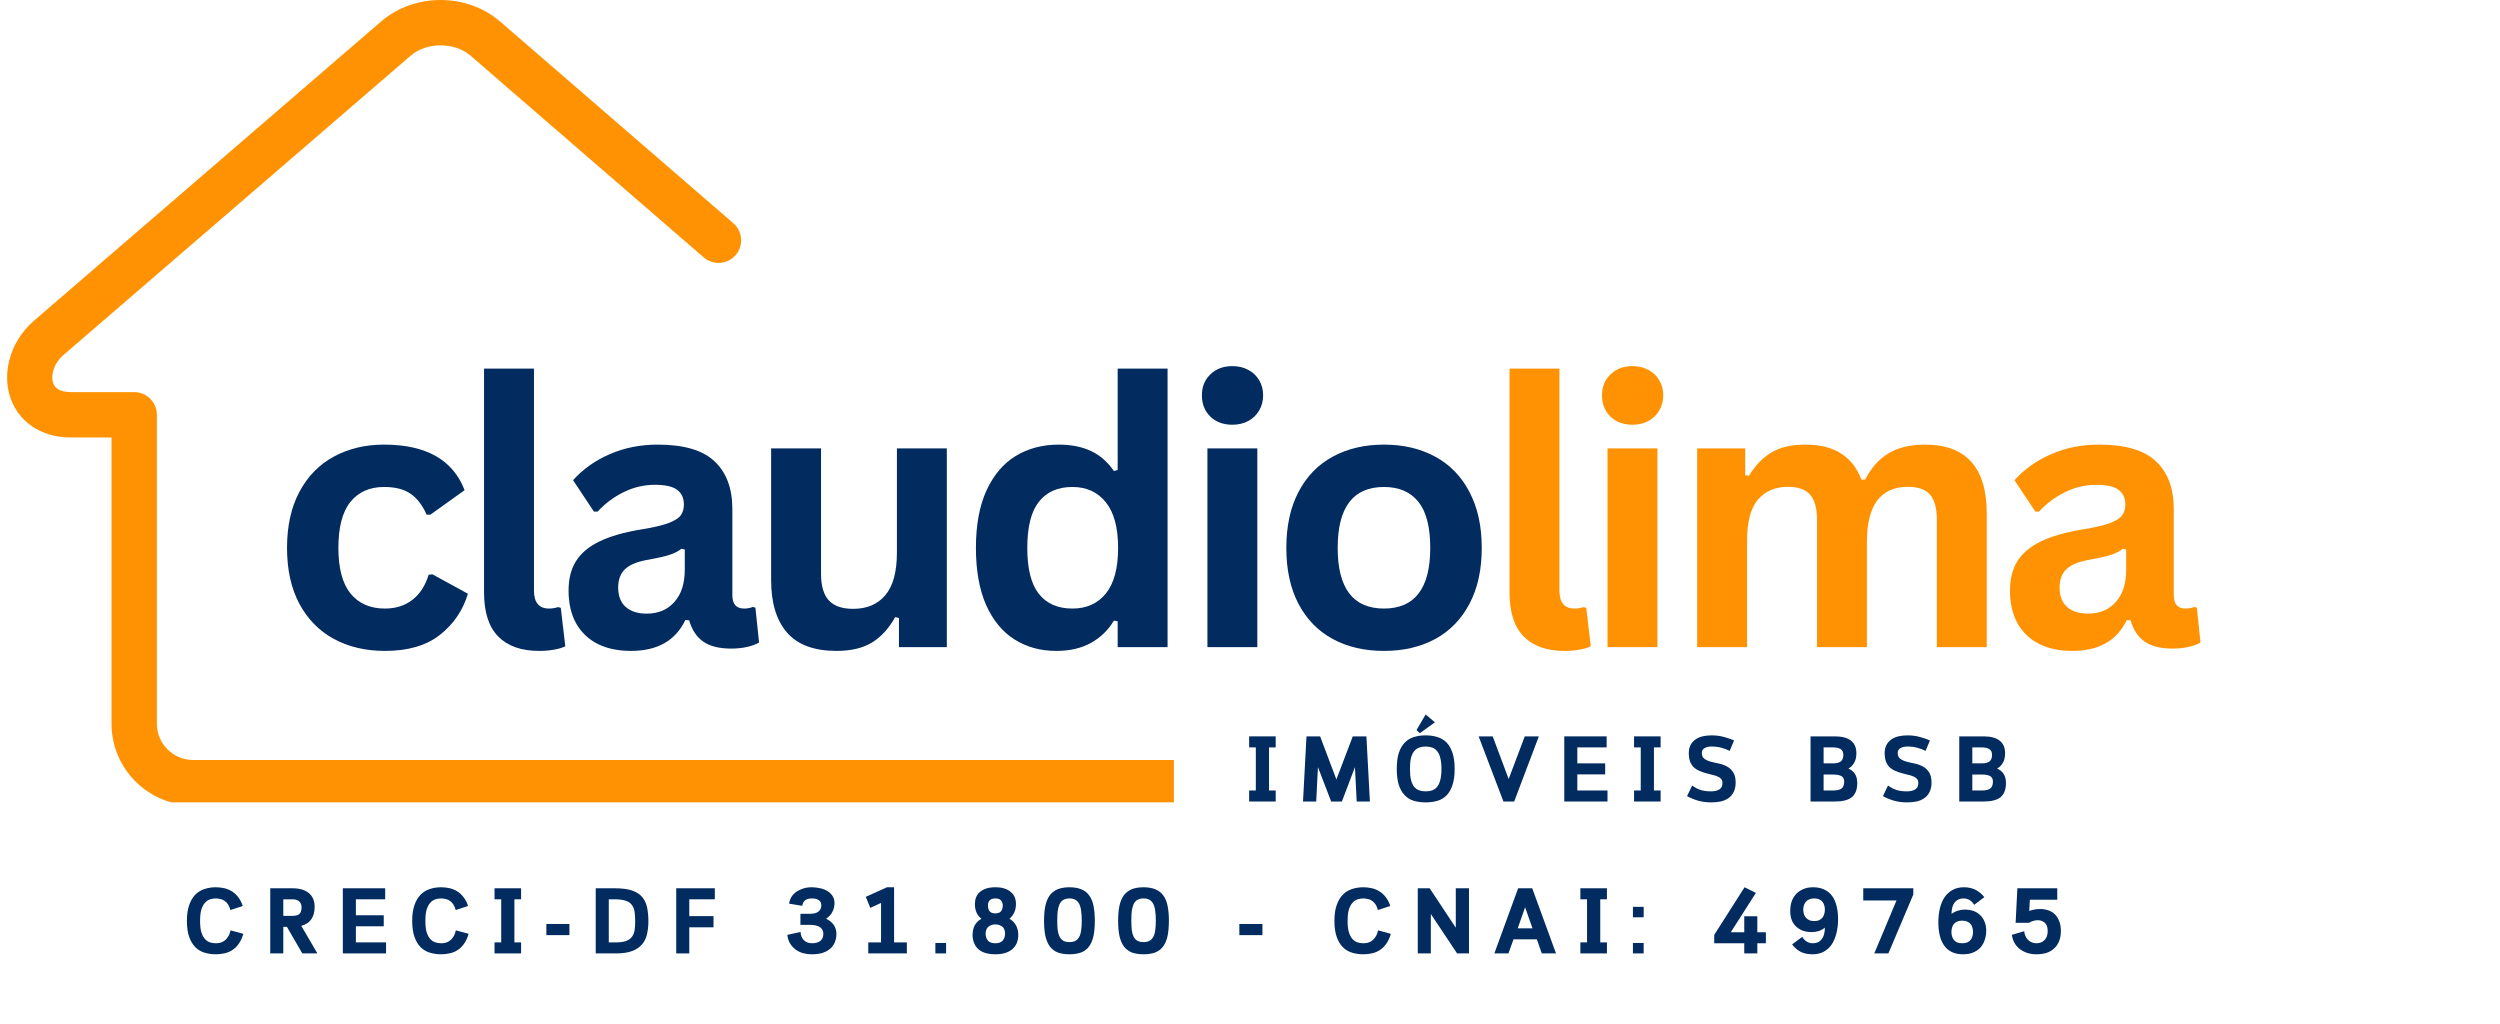 <svg xmlns="http://www.w3.org/2000/svg" xmlns:xlink="http://www.w3.org/1999/xlink" width="359" viewBox="0 0 269.25 110.25" height="147" preserveAspectRatio="xMidYMid meet"><defs><g></g><clipPath id="37a6b01f34"><path d="M 0.539 0 L 126.43 0 L 126.43 86.414 L 0.539 86.414 Z M 0.539 0 " clip-rule="nonzero"></path></clipPath></defs><g clip-path="url(#37a6b01f34)"><path fill="#ff9202" d="M 271.516 81.852 C 272.863 81.852 273.957 82.945 273.957 84.293 C 273.957 85.641 272.863 86.734 271.516 86.734 L 20.785 86.734 C 18.371 86.734 16.176 85.746 14.59 84.16 C 13 82.57 12.012 80.375 12.012 77.961 L 12.012 47.117 L 7.664 47.117 C 5.961 47.117 4.562 46.668 3.473 45.93 C 2.266 45.113 1.461 43.957 1.059 42.645 L 1.059 42.648 C 0.684 41.43 0.672 40.086 1.008 38.781 C 1.406 37.227 2.305 35.711 3.664 34.535 L 41.047 2.312 C 42.84 0.77 45.156 0 47.453 0 C 49.75 0 52.066 0.77 53.855 2.312 L 78.98 24.043 C 79.996 24.922 80.105 26.457 79.227 27.473 C 78.348 28.492 76.812 28.602 75.793 27.723 L 50.672 5.992 C 49.812 5.254 48.645 4.883 47.453 4.883 C 46.262 4.883 45.094 5.254 44.234 5.992 L 6.852 38.219 C 6.262 38.727 5.879 39.355 5.719 39.984 C 5.605 40.426 5.602 40.852 5.711 41.215 L 5.711 41.227 C 5.793 41.484 5.957 41.719 6.199 41.887 C 6.52 42.102 7 42.23 7.664 42.23 L 14.453 42.23 C 15.801 42.23 16.895 43.324 16.895 44.676 L 16.895 77.961 C 16.895 79.027 17.336 80 18.039 80.707 C 18.746 81.41 19.719 81.852 20.785 81.852 Z M 271.516 81.852 " fill-opacity="1" fill-rule="nonzero"></path></g><g fill="#022b60" fill-opacity="1"><g transform="translate(28.991, 69.697)"><g><path d="M 12.469 0.406 C 10.406 0.406 8.578 -0.02 6.984 -0.875 C 5.391 -1.738 4.145 -3.004 3.25 -4.672 C 2.363 -6.336 1.922 -8.344 1.922 -10.688 C 1.922 -13.039 2.363 -15.051 3.25 -16.719 C 4.145 -18.395 5.379 -19.66 6.953 -20.516 C 8.535 -21.379 10.344 -21.812 12.375 -21.812 C 16.895 -21.812 19.785 -20.176 21.047 -16.906 L 17.359 -14.266 L 16.953 -14.266 C 16.516 -15.273 15.941 -16.023 15.234 -16.516 C 14.535 -17.004 13.582 -17.25 12.375 -17.25 C 10.82 -17.25 9.613 -16.711 8.75 -15.641 C 7.883 -14.566 7.453 -12.914 7.453 -10.688 C 7.453 -8.488 7.891 -6.848 8.766 -5.766 C 9.648 -4.691 10.883 -4.156 12.469 -4.156 C 13.633 -4.156 14.617 -4.469 15.422 -5.094 C 16.234 -5.719 16.816 -6.617 17.172 -7.797 L 17.578 -7.844 L 21.406 -5.75 C 20.852 -3.938 19.844 -2.457 18.375 -1.312 C 16.914 -0.164 14.945 0.406 12.469 0.406 Z M 12.469 0.406 "></path></g></g></g><g fill="#022b60" fill-opacity="1"><g transform="translate(49.179, 69.697)"><g><path d="M 8.891 0.406 C 6.961 0.406 5.488 -0.113 4.469 -1.156 C 3.457 -2.195 2.953 -3.773 2.953 -5.891 L 2.953 -30 L 8.328 -30 L 8.328 -6.109 C 8.328 -4.805 8.867 -4.156 9.953 -4.156 C 10.266 -4.156 10.594 -4.207 10.938 -4.312 L 11.219 -4.234 L 11.703 -0.094 C 11.398 0.062 11.004 0.18 10.516 0.266 C 10.023 0.359 9.484 0.406 8.891 0.406 Z M 8.891 0.406 "></path></g></g></g><g fill="#022b60" fill-opacity="1"><g transform="translate(59.609, 69.697)"><g><path d="M 8.344 0.406 C 6.969 0.406 5.773 0.156 4.766 -0.344 C 3.766 -0.852 2.988 -1.594 2.438 -2.562 C 1.895 -3.539 1.625 -4.719 1.625 -6.094 C 1.625 -7.363 1.895 -8.426 2.438 -9.281 C 2.988 -10.145 3.832 -10.848 4.969 -11.391 C 6.102 -11.941 7.586 -12.367 9.422 -12.672 C 10.703 -12.879 11.676 -13.102 12.344 -13.344 C 13.008 -13.594 13.457 -13.867 13.688 -14.172 C 13.926 -14.484 14.047 -14.879 14.047 -15.359 C 14.047 -16.047 13.805 -16.57 13.328 -16.938 C 12.848 -17.301 12.051 -17.484 10.938 -17.484 C 9.75 -17.484 8.617 -17.219 7.547 -16.688 C 6.473 -16.156 5.539 -15.457 4.75 -14.594 L 4.359 -14.594 L 2.109 -17.984 C 3.203 -19.191 4.531 -20.129 6.094 -20.797 C 7.656 -21.473 9.363 -21.812 11.219 -21.812 C 14.051 -21.812 16.098 -21.207 17.359 -20 C 18.629 -18.801 19.266 -17.094 19.266 -14.875 L 19.266 -5.594 C 19.266 -4.633 19.688 -4.156 20.531 -4.156 C 20.852 -4.156 21.172 -4.211 21.484 -4.328 L 21.75 -4.25 L 22.141 -0.5 C 21.836 -0.312 21.422 -0.156 20.891 -0.031 C 20.359 0.094 19.781 0.156 19.156 0.156 C 17.875 0.156 16.875 -0.086 16.156 -0.578 C 15.438 -1.066 14.922 -1.836 14.609 -2.891 L 14.203 -2.922 C 13.148 -0.703 11.195 0.406 8.344 0.406 Z M 10.047 -3.609 C 11.285 -3.609 12.273 -4.023 13.016 -4.859 C 13.766 -5.691 14.141 -6.852 14.141 -8.344 L 14.141 -10.516 L 13.781 -10.594 C 13.457 -10.332 13.031 -10.113 12.5 -9.938 C 11.977 -9.77 11.227 -9.598 10.25 -9.422 C 9.082 -9.234 8.242 -8.898 7.734 -8.422 C 7.223 -7.953 6.969 -7.285 6.969 -6.422 C 6.969 -5.504 7.238 -4.805 7.781 -4.328 C 8.32 -3.848 9.078 -3.609 10.047 -3.609 Z M 10.047 -3.609 "></path></g></g></g><g fill="#022b60" fill-opacity="1"><g transform="translate(80.301, 69.697)"><g><path d="M 9.797 0.406 C 7.391 0.406 5.613 -0.25 4.469 -1.562 C 3.32 -2.875 2.75 -4.758 2.75 -7.219 L 2.75 -21.406 L 8.125 -21.406 L 8.125 -7.891 C 8.125 -6.586 8.406 -5.633 8.969 -5.031 C 9.531 -4.426 10.398 -4.125 11.578 -4.125 C 13.066 -4.125 14.223 -4.613 15.047 -5.594 C 15.879 -6.57 16.297 -8.109 16.297 -10.203 L 16.297 -21.406 L 21.672 -21.406 L 21.672 0 L 16.516 0 L 16.516 -3.141 L 16.109 -3.234 C 15.422 -2.004 14.582 -1.086 13.594 -0.484 C 12.602 0.109 11.336 0.406 9.797 0.406 Z M 9.797 0.406 "></path></g></g></g><g fill="#022b60" fill-opacity="1"><g transform="translate(103.185, 69.697)"><g><path d="M 10.578 0.406 C 8.879 0.406 7.379 -0.004 6.078 -0.828 C 4.773 -1.648 3.754 -2.891 3.016 -4.547 C 2.285 -6.211 1.922 -8.258 1.922 -10.688 C 1.922 -13.133 2.297 -15.188 3.047 -16.844 C 3.805 -18.508 4.852 -19.754 6.188 -20.578 C 7.531 -21.398 9.082 -21.812 10.844 -21.812 C 12.176 -21.812 13.332 -21.582 14.312 -21.125 C 15.289 -20.664 16.113 -19.945 16.781 -18.969 L 17.188 -19.078 L 17.188 -30 L 22.562 -30 L 22.562 0 L 17.188 0 L 17.188 -2.781 L 16.781 -2.859 C 16.188 -1.848 15.367 -1.051 14.328 -0.469 C 13.297 0.113 12.047 0.406 10.578 0.406 Z M 12.312 -4.156 C 13.832 -4.156 15.031 -4.691 15.906 -5.766 C 16.789 -6.848 17.234 -8.488 17.234 -10.688 C 17.234 -12.883 16.789 -14.523 15.906 -15.609 C 15.031 -16.703 13.832 -17.25 12.312 -17.25 C 10.738 -17.25 9.535 -16.719 8.703 -15.656 C 7.867 -14.602 7.453 -12.945 7.453 -10.688 C 7.453 -8.438 7.867 -6.785 8.703 -5.734 C 9.535 -4.68 10.738 -4.156 12.312 -4.156 Z M 12.312 -4.156 "></path></g></g></g><g fill="#022b60" fill-opacity="1"><g transform="translate(126.961, 69.697)"><g><path d="M 5.766 -23.953 C 4.797 -23.953 4.004 -24.242 3.391 -24.828 C 2.785 -25.422 2.484 -26.188 2.484 -27.125 C 2.484 -28.039 2.785 -28.789 3.391 -29.375 C 4.004 -29.969 4.797 -30.266 5.766 -30.266 C 6.41 -30.266 6.984 -30.129 7.484 -29.859 C 7.992 -29.586 8.383 -29.211 8.656 -28.734 C 8.938 -28.266 9.078 -27.727 9.078 -27.125 C 9.078 -26.52 8.938 -25.977 8.656 -25.5 C 8.383 -25.02 7.992 -24.641 7.484 -24.359 C 6.984 -24.086 6.41 -23.953 5.766 -23.953 Z M 3.078 0 L 3.078 -21.406 L 8.453 -21.406 L 8.453 0 Z M 3.078 0 "></path></g></g></g><g fill="#022b60" fill-opacity="1"><g transform="translate(136.616, 69.697)"><g><path d="M 12.438 0.406 C 10.344 0.406 8.504 -0.02 6.922 -0.875 C 5.336 -1.738 4.109 -3 3.234 -4.656 C 2.359 -6.32 1.922 -8.332 1.922 -10.688 C 1.922 -13.039 2.359 -15.051 3.234 -16.719 C 4.109 -18.395 5.336 -19.66 6.922 -20.516 C 8.504 -21.379 10.344 -21.812 12.438 -21.812 C 14.531 -21.812 16.367 -21.379 17.953 -20.516 C 19.535 -19.66 20.766 -18.395 21.641 -16.719 C 22.523 -15.051 22.969 -13.039 22.969 -10.688 C 22.969 -8.332 22.523 -6.32 21.641 -4.656 C 20.766 -3 19.535 -1.738 17.953 -0.875 C 16.367 -0.02 14.531 0.406 12.438 0.406 Z M 12.438 -4.156 C 15.758 -4.156 17.422 -6.332 17.422 -10.688 C 17.422 -12.945 16.992 -14.602 16.141 -15.656 C 15.285 -16.719 14.051 -17.25 12.438 -17.25 C 9.113 -17.25 7.453 -15.062 7.453 -10.688 C 7.453 -6.332 9.113 -4.156 12.438 -4.156 Z M 12.438 -4.156 "></path></g></g></g><g fill="#ff9202" fill-opacity="1"><g transform="translate(159.622, 69.697)"><g><path d="M 8.891 0.406 C 6.961 0.406 5.488 -0.113 4.469 -1.156 C 3.457 -2.195 2.953 -3.773 2.953 -5.891 L 2.953 -30 L 8.328 -30 L 8.328 -6.109 C 8.328 -4.805 8.867 -4.156 9.953 -4.156 C 10.266 -4.156 10.594 -4.207 10.938 -4.312 L 11.219 -4.234 L 11.703 -0.094 C 11.398 0.062 11.004 0.18 10.516 0.266 C 10.023 0.359 9.484 0.406 8.891 0.406 Z M 8.891 0.406 "></path></g></g></g><g fill="#ff9202" fill-opacity="1"><g transform="translate(170.053, 69.697)"><g><path d="M 5.766 -23.953 C 4.797 -23.953 4.004 -24.242 3.391 -24.828 C 2.785 -25.422 2.484 -26.188 2.484 -27.125 C 2.484 -28.039 2.785 -28.789 3.391 -29.375 C 4.004 -29.969 4.797 -30.266 5.766 -30.266 C 6.41 -30.266 6.984 -30.129 7.484 -29.859 C 7.992 -29.586 8.383 -29.211 8.656 -28.734 C 8.938 -28.266 9.078 -27.727 9.078 -27.125 C 9.078 -26.52 8.938 -25.977 8.656 -25.5 C 8.383 -25.02 7.992 -24.641 7.484 -24.359 C 6.984 -24.086 6.41 -23.953 5.766 -23.953 Z M 3.078 0 L 3.078 -21.406 L 8.453 -21.406 L 8.453 0 Z M 3.078 0 "></path></g></g></g><g fill="#ff9202" fill-opacity="1"><g transform="translate(179.707, 69.697)"><g><path d="M 3.078 0 L 3.078 -21.406 L 8.25 -21.406 L 8.25 -18.531 L 8.656 -18.453 C 9.352 -19.598 10.172 -20.441 11.109 -20.984 C 12.047 -21.535 13.242 -21.812 14.703 -21.812 C 16.316 -21.812 17.613 -21.488 18.594 -20.844 C 19.582 -20.207 20.305 -19.273 20.766 -18.047 L 21.172 -18.047 C 21.828 -19.328 22.676 -20.273 23.719 -20.891 C 24.758 -21.504 26.055 -21.812 27.609 -21.812 C 32.047 -21.812 34.266 -19.336 34.266 -14.391 L 34.266 0 L 28.891 0 L 28.891 -13.719 C 28.891 -14.969 28.645 -15.867 28.156 -16.422 C 27.664 -16.984 26.875 -17.266 25.781 -17.266 C 22.832 -17.266 21.359 -15.289 21.359 -11.344 L 21.359 0 L 15.984 0 L 15.984 -13.719 C 15.984 -14.969 15.734 -15.867 15.234 -16.422 C 14.742 -16.984 13.953 -17.266 12.859 -17.266 C 11.473 -17.266 10.391 -16.801 9.609 -15.875 C 8.836 -14.957 8.453 -13.488 8.453 -11.469 L 8.453 0 Z M 3.078 0 "></path></g></g></g><g fill="#ff9202" fill-opacity="1"><g transform="translate(214.85, 69.697)"><g><path d="M 8.344 0.406 C 6.969 0.406 5.773 0.156 4.766 -0.344 C 3.766 -0.852 2.988 -1.594 2.438 -2.562 C 1.895 -3.539 1.625 -4.719 1.625 -6.094 C 1.625 -7.363 1.895 -8.426 2.438 -9.281 C 2.988 -10.145 3.832 -10.848 4.969 -11.391 C 6.102 -11.941 7.586 -12.367 9.422 -12.672 C 10.703 -12.879 11.676 -13.102 12.344 -13.344 C 13.008 -13.594 13.457 -13.867 13.688 -14.172 C 13.926 -14.484 14.047 -14.879 14.047 -15.359 C 14.047 -16.047 13.805 -16.57 13.328 -16.938 C 12.848 -17.301 12.051 -17.484 10.938 -17.484 C 9.75 -17.484 8.617 -17.219 7.547 -16.688 C 6.473 -16.156 5.539 -15.457 4.75 -14.594 L 4.359 -14.594 L 2.109 -17.984 C 3.203 -19.191 4.531 -20.129 6.094 -20.797 C 7.656 -21.473 9.363 -21.812 11.219 -21.812 C 14.051 -21.812 16.098 -21.207 17.359 -20 C 18.629 -18.801 19.266 -17.094 19.266 -14.875 L 19.266 -5.594 C 19.266 -4.633 19.688 -4.156 20.531 -4.156 C 20.852 -4.156 21.172 -4.211 21.484 -4.328 L 21.75 -4.25 L 22.141 -0.5 C 21.836 -0.312 21.422 -0.156 20.891 -0.031 C 20.359 0.094 19.781 0.156 19.156 0.156 C 17.875 0.156 16.875 -0.086 16.156 -0.578 C 15.438 -1.066 14.922 -1.836 14.609 -2.891 L 14.203 -2.922 C 13.148 -0.703 11.195 0.406 8.344 0.406 Z M 10.047 -3.609 C 11.285 -3.609 12.273 -4.023 13.016 -4.859 C 13.766 -5.691 14.141 -6.852 14.141 -8.344 L 14.141 -10.516 L 13.781 -10.594 C 13.457 -10.332 13.031 -10.113 12.5 -9.938 C 11.977 -9.77 11.227 -9.598 10.25 -9.422 C 9.082 -9.234 8.242 -8.898 7.734 -8.422 C 7.223 -7.953 6.969 -7.285 6.969 -6.422 C 6.969 -5.504 7.238 -4.805 7.781 -4.328 C 8.32 -3.848 9.078 -3.609 10.047 -3.609 Z M 10.047 -3.609 "></path></g></g></g><g fill="#022b60" fill-opacity="1"><g transform="translate(134.049, 86.323)"><g><path d="M 3.344 -5.828 L 2.625 -5.828 L 2.625 -1.188 L 3.344 -1.188 L 3.344 0 L 0.484 0 L 0.484 -1.188 L 1.203 -1.188 L 1.203 -5.828 L 0.484 -5.828 L 0.484 -7.016 L 3.344 -7.016 Z M 3.344 -5.828 "></path></g></g></g><g fill="#022b60" fill-opacity="1"><g transform="translate(139.85, 86.323)"><g><path d="M 2.328 -7.016 L 4.078 -2.375 L 5.844 -7.016 L 7.312 -7.016 L 7.688 0 L 6.266 0 L 6.078 -3.703 L 4.672 0 L 3.516 0 L 2.094 -3.703 L 1.906 0 L 0.484 0 L 0.859 -7.016 Z M 2.328 -7.016 "></path></g></g></g><g fill="#022b60" fill-opacity="1"><g transform="translate(149.995, 86.323)"><g><path d="M 3.547 0.094 C 3.078 0.094 2.648 0.035 2.266 -0.078 C 1.891 -0.191 1.566 -0.391 1.297 -0.672 C 1.023 -0.953 0.812 -1.32 0.656 -1.781 C 0.508 -2.25 0.438 -2.828 0.438 -3.516 C 0.438 -4.203 0.508 -4.773 0.656 -5.234 C 0.812 -5.691 1.023 -6.062 1.297 -6.344 C 1.566 -6.625 1.891 -6.82 2.266 -6.938 C 2.648 -7.062 3.078 -7.125 3.547 -7.125 C 4.016 -7.125 4.441 -7.062 4.828 -6.938 C 5.211 -6.82 5.539 -6.625 5.812 -6.344 C 6.082 -6.062 6.289 -5.691 6.438 -5.234 C 6.594 -4.773 6.672 -4.203 6.672 -3.516 C 6.672 -2.828 6.594 -2.25 6.438 -1.781 C 6.289 -1.32 6.082 -0.953 5.812 -0.672 C 5.539 -0.391 5.211 -0.191 4.828 -0.078 C 4.441 0.035 4.016 0.094 3.547 0.094 Z M 3.547 -1.094 C 3.805 -1.094 4.039 -1.129 4.25 -1.203 C 4.457 -1.273 4.633 -1.398 4.781 -1.578 C 4.938 -1.766 5.051 -2.016 5.125 -2.328 C 5.207 -2.641 5.25 -3.035 5.25 -3.516 C 5.25 -3.984 5.207 -4.375 5.125 -4.688 C 5.051 -5 4.938 -5.242 4.781 -5.422 C 4.633 -5.609 4.457 -5.738 4.25 -5.812 C 4.039 -5.883 3.805 -5.922 3.547 -5.922 C 3.297 -5.922 3.066 -5.883 2.859 -5.812 C 2.648 -5.738 2.469 -5.609 2.312 -5.422 C 2.164 -5.242 2.051 -5 1.969 -4.688 C 1.895 -4.375 1.859 -3.984 1.859 -3.516 C 1.859 -3.035 1.895 -2.641 1.969 -2.328 C 2.051 -2.016 2.164 -1.766 2.312 -1.578 C 2.469 -1.398 2.648 -1.273 2.859 -1.203 C 3.066 -1.129 3.297 -1.094 3.547 -1.094 Z M 2.922 -7.359 L 2.562 -7.688 L 3.547 -9.375 L 4.547 -8.531 Z M 2.922 -7.359 "></path></g></g></g><g fill="#022b60" fill-opacity="1"><g transform="translate(159.077, 86.323)"><g><path d="M 5.141 -7.016 L 6.656 -7.016 L 4 0 L 2.844 0 L 0.172 -7.016 L 1.688 -7.016 L 3.406 -2.422 Z M 5.141 -7.016 "></path></g></g></g><g fill="#022b60" fill-opacity="1"><g transform="translate(167.878, 86.323)"><g><path d="M 2 -2.922 L 2 -1.188 L 5.25 -1.188 L 5.25 0 L 0.594 0 L 0.594 -7.016 L 5.156 -7.016 L 5.156 -5.828 L 2 -5.828 L 2 -4.109 L 5 -4.109 L 5 -2.922 Z M 2 -2.922 "></path></g></g></g><g fill="#022b60" fill-opacity="1"><g transform="translate(175.504, 86.323)"><g><path d="M 3.344 -5.828 L 2.625 -5.828 L 2.625 -1.188 L 3.344 -1.188 L 3.344 0 L 0.484 0 L 0.484 -1.188 L 1.203 -1.188 L 1.203 -5.828 L 0.484 -5.828 L 0.484 -7.016 L 3.344 -7.016 Z M 3.344 -5.828 "></path></g></g></g><g fill="#022b60" fill-opacity="1"><g transform="translate(181.305, 86.323)"><g><path d="M 5.625 -2.047 C 5.625 -1.641 5.551 -1.297 5.406 -1.016 C 5.27 -0.742 5.082 -0.523 4.844 -0.359 C 4.602 -0.191 4.32 -0.07 4 0 C 3.676 0.062 3.336 0.094 2.984 0.094 C 2.484 0.094 2.008 0.031 1.562 -0.094 C 1.125 -0.227 0.734 -0.391 0.391 -0.578 L 0.938 -1.719 C 1.125 -1.594 1.297 -1.488 1.453 -1.406 C 1.609 -1.332 1.766 -1.27 1.922 -1.219 C 2.086 -1.176 2.254 -1.145 2.422 -1.125 C 2.586 -1.102 2.77 -1.094 2.969 -1.094 C 3.332 -1.094 3.629 -1.16 3.859 -1.297 C 4.086 -1.43 4.203 -1.664 4.203 -2 C 4.203 -2.188 4.148 -2.336 4.047 -2.453 C 3.941 -2.566 3.801 -2.656 3.625 -2.719 C 3.457 -2.789 3.266 -2.848 3.047 -2.891 C 2.836 -2.941 2.617 -3 2.391 -3.062 C 2.16 -3.125 1.938 -3.203 1.719 -3.297 C 1.5 -3.391 1.301 -3.516 1.125 -3.672 C 0.957 -3.836 0.82 -4.047 0.719 -4.297 C 0.625 -4.547 0.578 -4.859 0.578 -5.234 C 0.578 -5.555 0.641 -5.836 0.766 -6.078 C 0.891 -6.316 1.062 -6.516 1.281 -6.672 C 1.5 -6.828 1.754 -6.941 2.047 -7.016 C 2.348 -7.086 2.672 -7.125 3.016 -7.125 C 3.516 -7.125 3.961 -7.066 4.359 -6.953 C 4.766 -6.848 5.129 -6.723 5.453 -6.578 L 4.984 -5.453 C 4.742 -5.578 4.457 -5.688 4.125 -5.781 C 3.801 -5.875 3.43 -5.922 3.016 -5.922 C 2.723 -5.922 2.477 -5.863 2.281 -5.75 C 2.082 -5.645 1.984 -5.473 1.984 -5.234 C 1.984 -4.953 2.07 -4.742 2.25 -4.609 C 2.438 -4.473 2.66 -4.367 2.922 -4.297 C 3.191 -4.223 3.484 -4.156 3.797 -4.094 C 4.109 -4.031 4.398 -3.926 4.672 -3.781 C 4.941 -3.645 5.164 -3.441 5.344 -3.172 C 5.531 -2.898 5.625 -2.523 5.625 -2.047 Z M 5.625 -2.047 "></path></g></g></g><g fill="#022b60" fill-opacity="1"><g transform="translate(189.323, 86.323)"><g></g></g></g><g fill="#022b60" fill-opacity="1"><g transform="translate(194.402, 86.323)"><g><path d="M 5.531 -5.203 C 5.531 -4.805 5.457 -4.473 5.312 -4.203 C 5.164 -3.93 4.953 -3.711 4.672 -3.547 C 4.984 -3.41 5.219 -3.219 5.375 -2.969 C 5.539 -2.719 5.625 -2.395 5.625 -2 C 5.625 -1.301 5.43 -0.789 5.047 -0.469 C 4.66 -0.156 4.051 0 3.219 0 L 0.594 0 L 0.594 -7.016 L 3.219 -7.016 C 3.977 -7.016 4.551 -6.863 4.938 -6.562 C 5.332 -6.258 5.531 -5.805 5.531 -5.203 Z M 2 -4.109 L 3.031 -4.109 C 3.395 -4.109 3.664 -4.176 3.844 -4.312 C 4.031 -4.457 4.125 -4.691 4.125 -5.016 C 4.125 -5.305 4.031 -5.516 3.844 -5.641 C 3.656 -5.766 3.367 -5.828 2.984 -5.828 L 2 -5.828 Z M 2 -2.906 L 2 -1.188 L 3.016 -1.188 C 3.422 -1.188 3.723 -1.254 3.922 -1.391 C 4.117 -1.535 4.219 -1.785 4.219 -2.141 C 4.219 -2.43 4.117 -2.629 3.922 -2.734 C 3.723 -2.848 3.426 -2.906 3.031 -2.906 Z M 2 -2.906 "></path></g></g></g><g fill="#022b60" fill-opacity="1"><g transform="translate(202.4, 86.323)"><g><path d="M 5.625 -2.047 C 5.625 -1.641 5.551 -1.297 5.406 -1.016 C 5.27 -0.742 5.082 -0.523 4.844 -0.359 C 4.602 -0.191 4.32 -0.07 4 0 C 3.676 0.062 3.336 0.094 2.984 0.094 C 2.484 0.094 2.008 0.031 1.562 -0.094 C 1.125 -0.227 0.734 -0.391 0.391 -0.578 L 0.938 -1.719 C 1.125 -1.594 1.297 -1.488 1.453 -1.406 C 1.609 -1.332 1.766 -1.27 1.922 -1.219 C 2.086 -1.176 2.254 -1.145 2.422 -1.125 C 2.586 -1.102 2.77 -1.094 2.969 -1.094 C 3.332 -1.094 3.629 -1.16 3.859 -1.297 C 4.086 -1.43 4.203 -1.664 4.203 -2 C 4.203 -2.188 4.148 -2.336 4.047 -2.453 C 3.941 -2.566 3.801 -2.656 3.625 -2.719 C 3.457 -2.789 3.266 -2.848 3.047 -2.891 C 2.836 -2.941 2.617 -3 2.391 -3.062 C 2.16 -3.125 1.938 -3.203 1.719 -3.297 C 1.5 -3.391 1.301 -3.516 1.125 -3.672 C 0.957 -3.836 0.82 -4.047 0.719 -4.297 C 0.625 -4.547 0.578 -4.859 0.578 -5.234 C 0.578 -5.555 0.641 -5.836 0.766 -6.078 C 0.891 -6.316 1.062 -6.516 1.281 -6.672 C 1.5 -6.828 1.754 -6.941 2.047 -7.016 C 2.348 -7.086 2.672 -7.125 3.016 -7.125 C 3.516 -7.125 3.961 -7.066 4.359 -6.953 C 4.766 -6.848 5.129 -6.723 5.453 -6.578 L 4.984 -5.453 C 4.742 -5.578 4.457 -5.688 4.125 -5.781 C 3.801 -5.875 3.43 -5.922 3.016 -5.922 C 2.723 -5.922 2.477 -5.863 2.281 -5.75 C 2.082 -5.645 1.984 -5.473 1.984 -5.234 C 1.984 -4.953 2.07 -4.742 2.25 -4.609 C 2.438 -4.473 2.66 -4.367 2.922 -4.297 C 3.191 -4.223 3.484 -4.156 3.797 -4.094 C 4.109 -4.031 4.398 -3.926 4.672 -3.781 C 4.941 -3.645 5.164 -3.441 5.344 -3.172 C 5.531 -2.898 5.625 -2.523 5.625 -2.047 Z M 5.625 -2.047 "></path></g></g></g><g fill="#022b60" fill-opacity="1"><g transform="translate(210.418, 86.323)"><g><path d="M 5.531 -5.203 C 5.531 -4.805 5.457 -4.473 5.312 -4.203 C 5.164 -3.93 4.953 -3.711 4.672 -3.547 C 4.984 -3.41 5.219 -3.219 5.375 -2.969 C 5.539 -2.719 5.625 -2.395 5.625 -2 C 5.625 -1.301 5.43 -0.789 5.047 -0.469 C 4.66 -0.156 4.051 0 3.219 0 L 0.594 0 L 0.594 -7.016 L 3.219 -7.016 C 3.977 -7.016 4.551 -6.863 4.938 -6.562 C 5.332 -6.258 5.531 -5.805 5.531 -5.203 Z M 2 -4.109 L 3.031 -4.109 C 3.395 -4.109 3.664 -4.176 3.844 -4.312 C 4.031 -4.457 4.125 -4.691 4.125 -5.016 C 4.125 -5.305 4.031 -5.516 3.844 -5.641 C 3.656 -5.766 3.367 -5.828 2.984 -5.828 L 2 -5.828 Z M 2 -2.906 L 2 -1.188 L 3.016 -1.188 C 3.422 -1.188 3.723 -1.254 3.922 -1.391 C 4.117 -1.535 4.219 -1.785 4.219 -2.141 C 4.219 -2.43 4.117 -2.629 3.922 -2.734 C 3.723 -2.848 3.426 -2.906 3.031 -2.906 Z M 2 -2.906 "></path></g></g></g><g fill="#022b60" fill-opacity="1"><g transform="translate(19.691, 102.683)"><g><path d="M 6.516 -2.109 C 6.398 -1.703 6.242 -1.359 6.047 -1.078 C 5.859 -0.797 5.633 -0.566 5.375 -0.391 C 5.113 -0.211 4.828 -0.086 4.516 -0.016 C 4.211 0.055 3.891 0.094 3.547 0.094 C 3.117 0.094 2.719 0.035 2.344 -0.078 C 1.969 -0.191 1.641 -0.383 1.359 -0.656 C 1.078 -0.938 0.852 -1.305 0.688 -1.766 C 0.52 -2.234 0.438 -2.812 0.438 -3.5 C 0.438 -4.188 0.52 -4.758 0.688 -5.219 C 0.852 -5.688 1.078 -6.062 1.359 -6.344 C 1.641 -6.625 1.969 -6.82 2.344 -6.938 C 2.719 -7.062 3.117 -7.125 3.547 -7.125 C 3.879 -7.125 4.195 -7.086 4.5 -7.016 C 4.801 -6.941 5.078 -6.82 5.328 -6.656 C 5.578 -6.5 5.797 -6.289 5.984 -6.031 C 6.18 -5.781 6.336 -5.473 6.453 -5.109 L 5.125 -4.672 C 5.062 -4.91 4.977 -5.109 4.875 -5.266 C 4.77 -5.43 4.645 -5.562 4.5 -5.656 C 4.363 -5.758 4.211 -5.828 4.047 -5.859 C 3.879 -5.898 3.711 -5.922 3.547 -5.922 C 3.316 -5.922 3.098 -5.883 2.891 -5.812 C 2.691 -5.738 2.516 -5.609 2.359 -5.422 C 2.203 -5.242 2.078 -5 1.984 -4.688 C 1.898 -4.375 1.859 -3.977 1.859 -3.5 C 1.859 -3.02 1.898 -2.625 1.984 -2.312 C 2.078 -2.008 2.203 -1.766 2.359 -1.578 C 2.516 -1.398 2.691 -1.273 2.891 -1.203 C 3.098 -1.129 3.316 -1.094 3.547 -1.094 C 3.723 -1.094 3.895 -1.113 4.062 -1.156 C 4.227 -1.207 4.379 -1.285 4.516 -1.391 C 4.66 -1.504 4.785 -1.648 4.891 -1.828 C 5.004 -2.004 5.086 -2.223 5.141 -2.484 Z M 6.516 -2.109 "></path></g></g></g><g fill="#022b60" fill-opacity="1"><g transform="translate(28.511, 102.683)"><g><path d="M 5.375 -5.031 C 5.375 -4.457 5.25 -4 5 -3.656 C 4.758 -3.32 4.406 -3.094 3.938 -2.969 L 5.672 0 L 4.047 0 L 2.391 -2.859 L 2 -2.859 L 2 0 L 0.594 0 L 0.594 -7.016 L 2.984 -7.016 C 3.766 -7.016 4.359 -6.836 4.766 -6.484 C 5.172 -6.141 5.375 -5.656 5.375 -5.031 Z M 2 -5.828 L 2 -4.047 L 2.984 -4.047 C 3.316 -4.047 3.562 -4.109 3.719 -4.234 C 3.883 -4.367 3.969 -4.617 3.969 -4.984 C 3.969 -5.234 3.883 -5.438 3.719 -5.594 C 3.562 -5.75 3.316 -5.828 2.984 -5.828 Z M 2 -5.828 "></path></g></g></g><g fill="#022b60" fill-opacity="1"><g transform="translate(36.329, 102.683)"><g><path d="M 2 -2.922 L 2 -1.188 L 5.25 -1.188 L 5.25 0 L 0.594 0 L 0.594 -7.016 L 5.156 -7.016 L 5.156 -5.828 L 2 -5.828 L 2 -4.109 L 5 -4.109 L 5 -2.922 Z M 2 -2.922 "></path></g></g></g><g fill="#022b60" fill-opacity="1"><g transform="translate(43.956, 102.683)"><g><path d="M 6.516 -2.109 C 6.398 -1.703 6.242 -1.359 6.047 -1.078 C 5.859 -0.797 5.633 -0.566 5.375 -0.391 C 5.113 -0.211 4.828 -0.086 4.516 -0.016 C 4.211 0.055 3.891 0.094 3.547 0.094 C 3.117 0.094 2.719 0.035 2.344 -0.078 C 1.969 -0.191 1.641 -0.383 1.359 -0.656 C 1.078 -0.938 0.852 -1.305 0.688 -1.766 C 0.52 -2.234 0.438 -2.812 0.438 -3.5 C 0.438 -4.188 0.52 -4.758 0.688 -5.219 C 0.852 -5.688 1.078 -6.062 1.359 -6.344 C 1.641 -6.625 1.969 -6.82 2.344 -6.938 C 2.719 -7.062 3.117 -7.125 3.547 -7.125 C 3.879 -7.125 4.195 -7.086 4.5 -7.016 C 4.801 -6.941 5.078 -6.82 5.328 -6.656 C 5.578 -6.5 5.797 -6.289 5.984 -6.031 C 6.18 -5.781 6.336 -5.473 6.453 -5.109 L 5.125 -4.672 C 5.062 -4.91 4.977 -5.109 4.875 -5.266 C 4.77 -5.43 4.645 -5.562 4.5 -5.656 C 4.363 -5.758 4.211 -5.828 4.047 -5.859 C 3.879 -5.898 3.711 -5.922 3.547 -5.922 C 3.316 -5.922 3.098 -5.883 2.891 -5.812 C 2.691 -5.738 2.516 -5.609 2.359 -5.422 C 2.203 -5.242 2.078 -5 1.984 -4.688 C 1.898 -4.375 1.859 -3.977 1.859 -3.5 C 1.859 -3.02 1.898 -2.625 1.984 -2.312 C 2.078 -2.008 2.203 -1.766 2.359 -1.578 C 2.516 -1.398 2.691 -1.273 2.891 -1.203 C 3.098 -1.129 3.316 -1.094 3.547 -1.094 C 3.723 -1.094 3.895 -1.113 4.062 -1.156 C 4.227 -1.207 4.379 -1.285 4.516 -1.391 C 4.66 -1.504 4.785 -1.648 4.891 -1.828 C 5.004 -2.004 5.086 -2.223 5.141 -2.484 Z M 6.516 -2.109 "></path></g></g></g><g fill="#022b60" fill-opacity="1"><g transform="translate(52.777, 102.683)"><g><path d="M 3.344 -5.828 L 2.625 -5.828 L 2.625 -1.188 L 3.344 -1.188 L 3.344 0 L 0.484 0 L 0.484 -1.188 L 1.203 -1.188 L 1.203 -5.828 L 0.484 -5.828 L 0.484 -7.016 L 3.344 -7.016 Z M 3.344 -5.828 "></path></g></g></g><g fill="#022b60" fill-opacity="1"><g transform="translate(58.578, 102.683)"><g><path d="M 2.75 -3.172 L 2.75 -1.969 L 0.266 -1.969 L 0.266 -3.172 Z M 2.75 -3.172 "></path></g></g></g><g fill="#022b60" fill-opacity="1"><g transform="translate(63.566, 102.683)"><g><path d="M 0.594 0 L 0.594 -7.016 L 2.641 -7.016 C 3.398 -7.016 4.016 -6.938 4.484 -6.781 C 4.961 -6.625 5.332 -6.391 5.594 -6.078 C 5.852 -5.773 6.031 -5.398 6.125 -4.953 C 6.219 -4.504 6.266 -4 6.266 -3.438 C 6.266 -2.938 6.211 -2.473 6.109 -2.047 C 6.016 -1.629 5.836 -1.27 5.578 -0.969 C 5.316 -0.664 4.957 -0.426 4.5 -0.25 C 4.051 -0.082 3.473 0 2.766 0 Z M 2 -5.828 L 2 -1.188 L 2.797 -1.188 C 3.242 -1.188 3.602 -1.238 3.875 -1.344 C 4.145 -1.445 4.352 -1.598 4.5 -1.797 C 4.645 -1.992 4.738 -2.227 4.781 -2.5 C 4.82 -2.781 4.844 -3.094 4.844 -3.438 C 4.844 -3.832 4.82 -4.176 4.781 -4.469 C 4.738 -4.77 4.641 -5.02 4.484 -5.219 C 4.336 -5.426 4.117 -5.578 3.828 -5.672 C 3.535 -5.773 3.141 -5.828 2.641 -5.828 Z M 2 -5.828 "></path></g></g></g><g fill="#022b60" fill-opacity="1"><g transform="translate(72.236, 102.683)"><g><path d="M 0.594 0 L 0.594 -7.016 L 4.75 -7.016 L 4.75 -5.828 L 2 -5.828 L 2 -4.016 L 4.609 -4.016 L 4.609 -2.812 L 2 -2.812 L 2 0 Z M 0.594 0 "></path></g></g></g><g fill="#022b60" fill-opacity="1"><g transform="translate(79.361, 102.683)"><g></g></g></g><g fill="#022b60" fill-opacity="1"><g transform="translate(84.44, 102.683)"><g><path d="M 1.781 -2.312 C 1.789 -2.145 1.82 -1.984 1.875 -1.828 C 1.938 -1.68 2.02 -1.551 2.125 -1.438 C 2.227 -1.332 2.352 -1.25 2.5 -1.188 C 2.656 -1.125 2.832 -1.094 3.031 -1.094 C 3.395 -1.094 3.688 -1.176 3.906 -1.344 C 4.125 -1.52 4.234 -1.773 4.234 -2.109 C 4.234 -2.41 4.117 -2.645 3.891 -2.812 C 3.66 -2.988 3.273 -3.078 2.734 -3.078 L 1.766 -3.078 L 1.766 -4.266 L 2.766 -4.266 C 3.203 -4.266 3.52 -4.348 3.719 -4.516 C 3.914 -4.68 4.016 -4.906 4.016 -5.188 C 4.016 -5.414 3.93 -5.594 3.766 -5.719 C 3.598 -5.852 3.348 -5.922 3.016 -5.922 C 2.672 -5.922 2.414 -5.848 2.25 -5.703 C 2.082 -5.555 1.988 -5.363 1.969 -5.125 L 0.547 -5.359 C 0.586 -5.641 0.676 -5.891 0.812 -6.109 C 0.957 -6.328 1.141 -6.508 1.359 -6.656 C 1.578 -6.801 1.82 -6.914 2.094 -7 C 2.363 -7.082 2.66 -7.125 2.984 -7.125 C 3.305 -7.125 3.613 -7.086 3.906 -7.016 C 4.207 -6.953 4.469 -6.848 4.688 -6.703 C 4.914 -6.566 5.098 -6.391 5.234 -6.172 C 5.367 -5.961 5.438 -5.711 5.438 -5.422 C 5.438 -5.098 5.363 -4.789 5.219 -4.5 C 5.082 -4.207 4.852 -3.953 4.531 -3.734 C 5.27 -3.379 5.641 -2.832 5.641 -2.094 C 5.641 -1.727 5.57 -1.406 5.438 -1.125 C 5.312 -0.852 5.129 -0.625 4.891 -0.438 C 4.66 -0.258 4.383 -0.125 4.062 -0.031 C 3.75 0.051 3.406 0.094 3.031 0.094 C 2.676 0.094 2.344 0.051 2.031 -0.031 C 1.727 -0.125 1.457 -0.258 1.219 -0.438 C 0.988 -0.613 0.797 -0.832 0.641 -1.094 C 0.484 -1.352 0.391 -1.656 0.359 -2 Z M 1.781 -2.312 "></path></g></g></g><g fill="#022b60" fill-opacity="1"><g transform="translate(92.418, 102.683)"><g><path d="M 3.875 -7.125 L 3.875 -1.188 L 5.25 -1.188 L 5.25 0 L 1.094 0 L 1.094 -1.188 L 2.469 -1.188 L 2.469 -5.438 L 1.312 -4.906 L 0.828 -6.094 L 3.109 -7.125 Z M 3.875 -7.125 "></path></g></g></g><g fill="#022b60" fill-opacity="1"><g transform="translate(100.396, 102.683)"><g><path d="M 0.344 -1.125 L 1.5 -1.125 L 1.5 0 L 0.344 0 Z M 0.344 -1.125 "></path></g></g></g><g fill="#022b60" fill-opacity="1"><g transform="translate(104.2, 102.683)"><g><path d="M 3 0.094 C 2.562 0.094 2.188 0.039 1.875 -0.062 C 1.57 -0.164 1.32 -0.312 1.125 -0.5 C 0.926 -0.695 0.781 -0.922 0.688 -1.172 C 0.594 -1.43 0.547 -1.703 0.547 -1.984 C 0.547 -2.367 0.617 -2.707 0.766 -3 C 0.922 -3.301 1.164 -3.547 1.5 -3.734 C 1.258 -3.922 1.082 -4.145 0.969 -4.406 C 0.852 -4.676 0.797 -4.977 0.797 -5.312 C 0.797 -5.57 0.836 -5.812 0.922 -6.031 C 1.004 -6.25 1.133 -6.438 1.312 -6.594 C 1.488 -6.758 1.719 -6.891 2 -6.984 C 2.281 -7.078 2.613 -7.125 3 -7.125 C 3.395 -7.125 3.727 -7.078 4 -6.984 C 4.281 -6.891 4.508 -6.758 4.688 -6.594 C 4.875 -6.438 5.008 -6.25 5.094 -6.031 C 5.176 -5.812 5.219 -5.57 5.219 -5.312 C 5.219 -4.977 5.156 -4.676 5.031 -4.406 C 4.914 -4.145 4.742 -3.922 4.516 -3.734 C 4.836 -3.547 5.078 -3.301 5.234 -3 C 5.391 -2.707 5.469 -2.367 5.469 -1.984 C 5.469 -1.703 5.422 -1.43 5.328 -1.172 C 5.234 -0.922 5.082 -0.695 4.875 -0.5 C 4.676 -0.312 4.422 -0.164 4.109 -0.062 C 3.805 0.039 3.438 0.094 3 0.094 Z M 3 -4.312 C 3.289 -4.312 3.492 -4.391 3.609 -4.547 C 3.734 -4.703 3.797 -4.906 3.797 -5.156 C 3.797 -5.383 3.734 -5.566 3.609 -5.703 C 3.492 -5.848 3.289 -5.922 3 -5.922 C 2.707 -5.922 2.5 -5.848 2.375 -5.703 C 2.258 -5.566 2.203 -5.383 2.203 -5.156 C 2.203 -4.906 2.258 -4.703 2.375 -4.547 C 2.5 -4.391 2.707 -4.312 3 -4.312 Z M 3 -1.094 C 3.375 -1.094 3.641 -1.191 3.797 -1.391 C 3.961 -1.586 4.047 -1.844 4.047 -2.156 C 4.047 -2.281 4.023 -2.398 3.984 -2.516 C 3.953 -2.641 3.895 -2.742 3.812 -2.828 C 3.727 -2.91 3.617 -2.977 3.484 -3.031 C 3.348 -3.094 3.188 -3.125 3 -3.125 C 2.812 -3.125 2.648 -3.094 2.516 -3.031 C 2.391 -2.977 2.285 -2.91 2.203 -2.828 C 2.117 -2.742 2.055 -2.641 2.016 -2.516 C 1.973 -2.398 1.953 -2.281 1.953 -2.156 C 1.953 -1.844 2.031 -1.586 2.188 -1.391 C 2.352 -1.191 2.625 -1.094 3 -1.094 Z M 3 -1.094 "></path></g></g></g><g fill="#022b60" fill-opacity="1"><g transform="translate(112.178, 102.683)"><g><path d="M 5.734 -3.516 C 5.734 -2.891 5.688 -2.348 5.594 -1.891 C 5.5 -1.441 5.344 -1.066 5.125 -0.766 C 4.914 -0.473 4.633 -0.254 4.281 -0.109 C 3.926 0.023 3.5 0.094 3 0.094 C 2.5 0.094 2.07 0.023 1.719 -0.109 C 1.375 -0.254 1.094 -0.473 0.875 -0.766 C 0.664 -1.066 0.508 -1.441 0.406 -1.891 C 0.312 -2.348 0.266 -2.891 0.266 -3.516 C 0.266 -4.129 0.312 -4.664 0.406 -5.125 C 0.508 -5.582 0.664 -5.957 0.875 -6.25 C 1.094 -6.539 1.375 -6.758 1.719 -6.906 C 2.07 -7.051 2.5 -7.125 3 -7.125 C 3.5 -7.125 3.926 -7.051 4.281 -6.906 C 4.633 -6.758 4.914 -6.539 5.125 -6.25 C 5.344 -5.957 5.5 -5.582 5.594 -5.125 C 5.688 -4.664 5.734 -4.129 5.734 -3.516 Z M 1.688 -3.516 C 1.688 -3.141 1.703 -2.805 1.734 -2.516 C 1.773 -2.234 1.844 -1.992 1.938 -1.797 C 2.039 -1.609 2.176 -1.461 2.344 -1.359 C 2.52 -1.266 2.738 -1.219 3 -1.219 C 3.27 -1.219 3.488 -1.266 3.656 -1.359 C 3.82 -1.461 3.957 -1.609 4.062 -1.797 C 4.164 -1.992 4.234 -2.234 4.266 -2.516 C 4.305 -2.805 4.328 -3.141 4.328 -3.516 C 4.328 -3.91 4.305 -4.254 4.266 -4.547 C 4.234 -4.848 4.164 -5.102 4.062 -5.312 C 3.957 -5.52 3.82 -5.672 3.656 -5.766 C 3.488 -5.867 3.27 -5.922 3 -5.922 C 2.738 -5.922 2.52 -5.867 2.344 -5.766 C 2.176 -5.672 2.039 -5.52 1.938 -5.312 C 1.844 -5.102 1.773 -4.848 1.734 -4.547 C 1.703 -4.254 1.688 -3.91 1.688 -3.516 Z M 1.688 -3.516 "></path></g></g></g><g fill="#022b60" fill-opacity="1"><g transform="translate(120.156, 102.683)"><g><path d="M 5.734 -3.516 C 5.734 -2.891 5.688 -2.348 5.594 -1.891 C 5.5 -1.441 5.344 -1.066 5.125 -0.766 C 4.914 -0.473 4.633 -0.254 4.281 -0.109 C 3.926 0.023 3.5 0.094 3 0.094 C 2.5 0.094 2.07 0.023 1.719 -0.109 C 1.375 -0.254 1.094 -0.473 0.875 -0.766 C 0.664 -1.066 0.508 -1.441 0.406 -1.891 C 0.312 -2.348 0.266 -2.891 0.266 -3.516 C 0.266 -4.129 0.312 -4.664 0.406 -5.125 C 0.508 -5.582 0.664 -5.957 0.875 -6.25 C 1.094 -6.539 1.375 -6.758 1.719 -6.906 C 2.07 -7.051 2.5 -7.125 3 -7.125 C 3.5 -7.125 3.926 -7.051 4.281 -6.906 C 4.633 -6.758 4.914 -6.539 5.125 -6.25 C 5.344 -5.957 5.5 -5.582 5.594 -5.125 C 5.688 -4.664 5.734 -4.129 5.734 -3.516 Z M 1.688 -3.516 C 1.688 -3.141 1.703 -2.805 1.734 -2.516 C 1.773 -2.234 1.844 -1.992 1.938 -1.797 C 2.039 -1.609 2.176 -1.461 2.344 -1.359 C 2.52 -1.266 2.738 -1.219 3 -1.219 C 3.27 -1.219 3.488 -1.266 3.656 -1.359 C 3.82 -1.461 3.957 -1.609 4.062 -1.797 C 4.164 -1.992 4.234 -2.234 4.266 -2.516 C 4.305 -2.805 4.328 -3.141 4.328 -3.516 C 4.328 -3.91 4.305 -4.254 4.266 -4.547 C 4.234 -4.848 4.164 -5.102 4.062 -5.312 C 3.957 -5.52 3.82 -5.672 3.656 -5.766 C 3.488 -5.867 3.27 -5.922 3 -5.922 C 2.738 -5.922 2.52 -5.867 2.344 -5.766 C 2.176 -5.672 2.039 -5.52 1.938 -5.312 C 1.844 -5.102 1.773 -4.848 1.734 -4.547 C 1.703 -4.254 1.688 -3.91 1.688 -3.516 Z M 1.688 -3.516 "></path></g></g></g><g fill="#022b60" fill-opacity="1"><g transform="translate(128.134, 102.683)"><g></g></g></g><g fill="#022b60" fill-opacity="1"><g transform="translate(133.212, 102.683)"><g><path d="M 2.75 -3.172 L 2.75 -1.969 L 0.266 -1.969 L 0.266 -3.172 Z M 2.75 -3.172 "></path></g></g></g><g fill="#022b60" fill-opacity="1"><g transform="translate(138.201, 102.683)"><g></g></g></g><g fill="#022b60" fill-opacity="1"><g transform="translate(143.279, 102.683)"><g><path d="M 6.516 -2.109 C 6.398 -1.703 6.242 -1.359 6.047 -1.078 C 5.859 -0.797 5.633 -0.566 5.375 -0.391 C 5.113 -0.211 4.828 -0.086 4.516 -0.016 C 4.211 0.055 3.891 0.094 3.547 0.094 C 3.117 0.094 2.719 0.035 2.344 -0.078 C 1.969 -0.191 1.641 -0.383 1.359 -0.656 C 1.078 -0.938 0.852 -1.305 0.688 -1.766 C 0.52 -2.234 0.438 -2.812 0.438 -3.5 C 0.438 -4.188 0.52 -4.758 0.688 -5.219 C 0.852 -5.688 1.078 -6.062 1.359 -6.344 C 1.641 -6.625 1.969 -6.82 2.344 -6.938 C 2.719 -7.062 3.117 -7.125 3.547 -7.125 C 3.879 -7.125 4.195 -7.086 4.5 -7.016 C 4.801 -6.941 5.078 -6.82 5.328 -6.656 C 5.578 -6.5 5.797 -6.289 5.984 -6.031 C 6.18 -5.781 6.336 -5.473 6.453 -5.109 L 5.125 -4.672 C 5.062 -4.91 4.977 -5.109 4.875 -5.266 C 4.77 -5.43 4.645 -5.562 4.5 -5.656 C 4.363 -5.758 4.211 -5.828 4.047 -5.859 C 3.879 -5.898 3.711 -5.922 3.547 -5.922 C 3.316 -5.922 3.098 -5.883 2.891 -5.812 C 2.691 -5.738 2.516 -5.609 2.359 -5.422 C 2.203 -5.242 2.078 -5 1.984 -4.688 C 1.898 -4.375 1.859 -3.977 1.859 -3.5 C 1.859 -3.02 1.898 -2.625 1.984 -2.312 C 2.078 -2.008 2.203 -1.766 2.359 -1.578 C 2.516 -1.398 2.691 -1.273 2.891 -1.203 C 3.098 -1.129 3.316 -1.094 3.547 -1.094 C 3.723 -1.094 3.895 -1.113 4.062 -1.156 C 4.227 -1.207 4.379 -1.285 4.516 -1.391 C 4.66 -1.504 4.785 -1.648 4.891 -1.828 C 5.004 -2.004 5.086 -2.223 5.141 -2.484 Z M 6.516 -2.109 "></path></g></g></g><g fill="#022b60" fill-opacity="1"><g transform="translate(152.1, 102.683)"><g><path d="M 1.875 -7.016 L 4.688 -2.766 L 4.688 -7.016 L 6.109 -7.016 L 6.109 0 L 4.828 0 L 2 -4.25 L 2 0 L 0.594 0 L 0.594 -7.016 Z M 1.875 -7.016 "></path></g></g></g><g fill="#022b60" fill-opacity="1"><g transform="translate(160.77, 102.683)"><g><path d="M 4.75 -1.516 L 2.234 -1.516 L 1.688 0 L 0.172 0 L 2.734 -7.016 L 4.25 -7.016 L 6.812 0 L 5.281 0 Z M 2.688 -2.703 L 4.281 -2.703 L 3.484 -4.969 Z M 2.688 -2.703 "></path></g></g></g><g fill="#022b60" fill-opacity="1"><g transform="translate(169.722, 102.683)"><g><path d="M 3.344 -5.828 L 2.625 -5.828 L 2.625 -1.188 L 3.344 -1.188 L 3.344 0 L 0.484 0 L 0.484 -1.188 L 1.203 -1.188 L 1.203 -5.828 L 0.484 -5.828 L 0.484 -7.016 L 3.344 -7.016 Z M 3.344 -5.828 "></path></g></g></g><g fill="#022b60" fill-opacity="1"><g transform="translate(175.522, 102.683)"><g><path d="M 0.344 -5.016 L 1.5 -5.016 L 1.5 -3.891 L 0.344 -3.891 Z M 0.344 -1.125 L 1.5 -1.125 L 1.5 0 L 0.344 0 Z M 0.344 -1.125 "></path></g></g></g><g fill="#022b60" fill-opacity="1"><g transform="translate(179.327, 102.683)"><g></g></g></g><g fill="#022b60" fill-opacity="1"><g transform="translate(184.405, 102.683)"><g><path d="M 4.703 -6.516 L 2 -2.281 L 3.453 -2.281 L 3.453 -4 L 4.859 -4 L 4.859 -2.281 L 5.781 -2.281 L 5.781 -1.094 L 4.859 -1.094 L 4.859 0 L 3.453 0 L 3.453 -1.094 L 0.219 -1.094 L 0.219 -2 L 3.484 -7.125 Z M 4.703 -6.516 "></path></g></g></g><g fill="#022b60" fill-opacity="1"><g transform="translate(192.383, 102.683)"><g><path d="M 1.719 -1.781 C 2 -1.32 2.383 -1.094 2.875 -1.094 C 3.281 -1.094 3.594 -1.238 3.812 -1.531 C 4.039 -1.82 4.156 -2.238 4.156 -2.781 C 3.957 -2.613 3.734 -2.488 3.484 -2.406 C 3.242 -2.332 2.992 -2.297 2.734 -2.297 C 2.398 -2.297 2.094 -2.344 1.812 -2.438 C 1.531 -2.539 1.285 -2.688 1.078 -2.875 C 0.867 -3.062 0.707 -3.297 0.594 -3.578 C 0.477 -3.867 0.422 -4.203 0.422 -4.578 C 0.422 -4.891 0.461 -5.195 0.547 -5.5 C 0.641 -5.801 0.785 -6.07 0.984 -6.312 C 1.18 -6.551 1.438 -6.742 1.75 -6.891 C 2.07 -7.047 2.457 -7.125 2.906 -7.125 C 3.363 -7.125 3.758 -7.039 4.094 -6.875 C 4.438 -6.719 4.719 -6.488 4.938 -6.188 C 5.156 -5.883 5.316 -5.52 5.422 -5.094 C 5.523 -4.676 5.578 -4.207 5.578 -3.688 C 5.578 -3.125 5.516 -2.609 5.391 -2.141 C 5.273 -1.672 5.102 -1.27 4.875 -0.938 C 4.645 -0.613 4.359 -0.359 4.016 -0.172 C 3.68 0.004 3.285 0.094 2.828 0.094 C 2.348 0.094 1.93 0.008 1.578 -0.156 C 1.223 -0.332 0.906 -0.602 0.625 -0.969 Z M 3.016 -5.922 C 2.785 -5.922 2.598 -5.883 2.453 -5.812 C 2.305 -5.75 2.188 -5.66 2.094 -5.547 C 2 -5.43 1.93 -5.301 1.891 -5.156 C 1.848 -5.02 1.828 -4.875 1.828 -4.719 C 1.828 -4.562 1.848 -4.41 1.891 -4.266 C 1.93 -4.117 2 -3.988 2.094 -3.875 C 2.188 -3.758 2.305 -3.664 2.453 -3.594 C 2.598 -3.52 2.785 -3.484 3.016 -3.484 C 3.234 -3.484 3.414 -3.52 3.562 -3.594 C 3.707 -3.664 3.82 -3.758 3.906 -3.875 C 4 -3.988 4.062 -4.117 4.094 -4.266 C 4.133 -4.41 4.156 -4.562 4.156 -4.719 C 4.156 -4.875 4.133 -5.02 4.094 -5.156 C 4.062 -5.301 4 -5.43 3.906 -5.547 C 3.82 -5.66 3.707 -5.75 3.562 -5.812 C 3.414 -5.883 3.234 -5.922 3.016 -5.922 Z M 3.016 -5.922 "></path></g></g></g><g fill="#022b60" fill-opacity="1"><g transform="translate(200.361, 102.683)"><g><path d="M 1.5 0 L 3.891 -5.703 L 0.312 -5.703 L 0.312 -7.016 L 5.703 -7.016 L 5.703 -6.344 L 3.016 0 Z M 1.5 0 "></path></g></g></g><g fill="#022b60" fill-opacity="1"><g transform="translate(208.339, 102.683)"><g><path d="M 4.281 -5.234 C 4 -5.691 3.613 -5.922 3.125 -5.922 C 2.719 -5.922 2.398 -5.773 2.172 -5.484 C 1.953 -5.203 1.844 -4.789 1.844 -4.25 C 2.039 -4.406 2.258 -4.52 2.5 -4.594 C 2.75 -4.676 3.004 -4.719 3.266 -4.719 C 3.598 -4.719 3.906 -4.672 4.188 -4.578 C 4.469 -4.484 4.707 -4.336 4.906 -4.141 C 5.113 -3.953 5.273 -3.719 5.391 -3.438 C 5.516 -3.156 5.578 -2.82 5.578 -2.438 C 5.578 -2.125 5.531 -1.816 5.438 -1.516 C 5.352 -1.223 5.211 -0.953 5.016 -0.703 C 4.816 -0.461 4.555 -0.27 4.234 -0.125 C 3.922 0.02 3.539 0.094 3.094 0.094 C 2.625 0.094 2.223 0.016 1.891 -0.141 C 1.555 -0.297 1.281 -0.523 1.062 -0.828 C 0.844 -1.129 0.68 -1.492 0.578 -1.922 C 0.473 -2.348 0.422 -2.82 0.422 -3.344 C 0.422 -3.906 0.477 -4.414 0.594 -4.875 C 0.707 -5.344 0.879 -5.742 1.109 -6.078 C 1.348 -6.41 1.633 -6.664 1.969 -6.844 C 2.312 -7.031 2.711 -7.125 3.172 -7.125 C 3.641 -7.125 4.051 -7.035 4.406 -6.859 C 4.77 -6.68 5.094 -6.414 5.375 -6.062 Z M 2.984 -1.094 C 3.211 -1.094 3.398 -1.125 3.547 -1.188 C 3.691 -1.258 3.812 -1.352 3.906 -1.469 C 4 -1.582 4.062 -1.711 4.094 -1.859 C 4.133 -2.004 4.156 -2.156 4.156 -2.312 C 4.156 -2.457 4.133 -2.602 4.094 -2.75 C 4.062 -2.906 4 -3.039 3.906 -3.156 C 3.812 -3.27 3.691 -3.359 3.547 -3.422 C 3.398 -3.492 3.211 -3.531 2.984 -3.531 C 2.766 -3.531 2.582 -3.492 2.438 -3.422 C 2.289 -3.359 2.172 -3.27 2.078 -3.156 C 1.992 -3.039 1.93 -2.906 1.891 -2.75 C 1.848 -2.602 1.828 -2.457 1.828 -2.312 C 1.828 -2.156 1.848 -2.004 1.891 -1.859 C 1.93 -1.711 1.992 -1.582 2.078 -1.469 C 2.172 -1.352 2.289 -1.258 2.438 -1.188 C 2.582 -1.125 2.766 -1.094 2.984 -1.094 Z M 2.984 -1.094 "></path></g></g></g><g fill="#022b60" fill-opacity="1"><g transform="translate(216.317, 102.683)"><g><path d="M 1.688 -2.391 C 1.727 -1.992 1.875 -1.676 2.125 -1.438 C 2.375 -1.207 2.672 -1.094 3.016 -1.094 C 3.367 -1.094 3.656 -1.207 3.875 -1.438 C 4.102 -1.664 4.219 -1.988 4.219 -2.406 C 4.219 -2.551 4.203 -2.691 4.172 -2.828 C 4.141 -2.973 4.082 -3.098 4 -3.203 C 3.914 -3.316 3.801 -3.406 3.656 -3.469 C 3.52 -3.539 3.352 -3.578 3.156 -3.578 C 3.02 -3.578 2.875 -3.555 2.719 -3.516 C 2.562 -3.484 2.391 -3.41 2.203 -3.297 L 0.766 -3.297 L 0.953 -7.016 L 5.25 -7.016 L 5.25 -5.781 L 2.297 -5.781 L 2.234 -4.578 C 2.617 -4.711 3.016 -4.781 3.422 -4.781 C 3.723 -4.781 4.008 -4.734 4.281 -4.641 C 4.551 -4.555 4.785 -4.414 4.984 -4.219 C 5.18 -4.031 5.336 -3.785 5.453 -3.484 C 5.578 -3.191 5.641 -2.832 5.641 -2.406 C 5.641 -1.977 5.57 -1.609 5.438 -1.297 C 5.312 -0.984 5.129 -0.723 4.891 -0.516 C 4.66 -0.305 4.383 -0.148 4.062 -0.047 C 3.738 0.047 3.375 0.094 2.969 0.094 C 2.664 0.094 2.367 0.051 2.078 -0.031 C 1.785 -0.125 1.52 -0.254 1.281 -0.422 C 1.039 -0.598 0.836 -0.816 0.672 -1.078 C 0.516 -1.348 0.41 -1.656 0.359 -2 Z M 1.688 -2.391 "></path></g></g></g></svg>